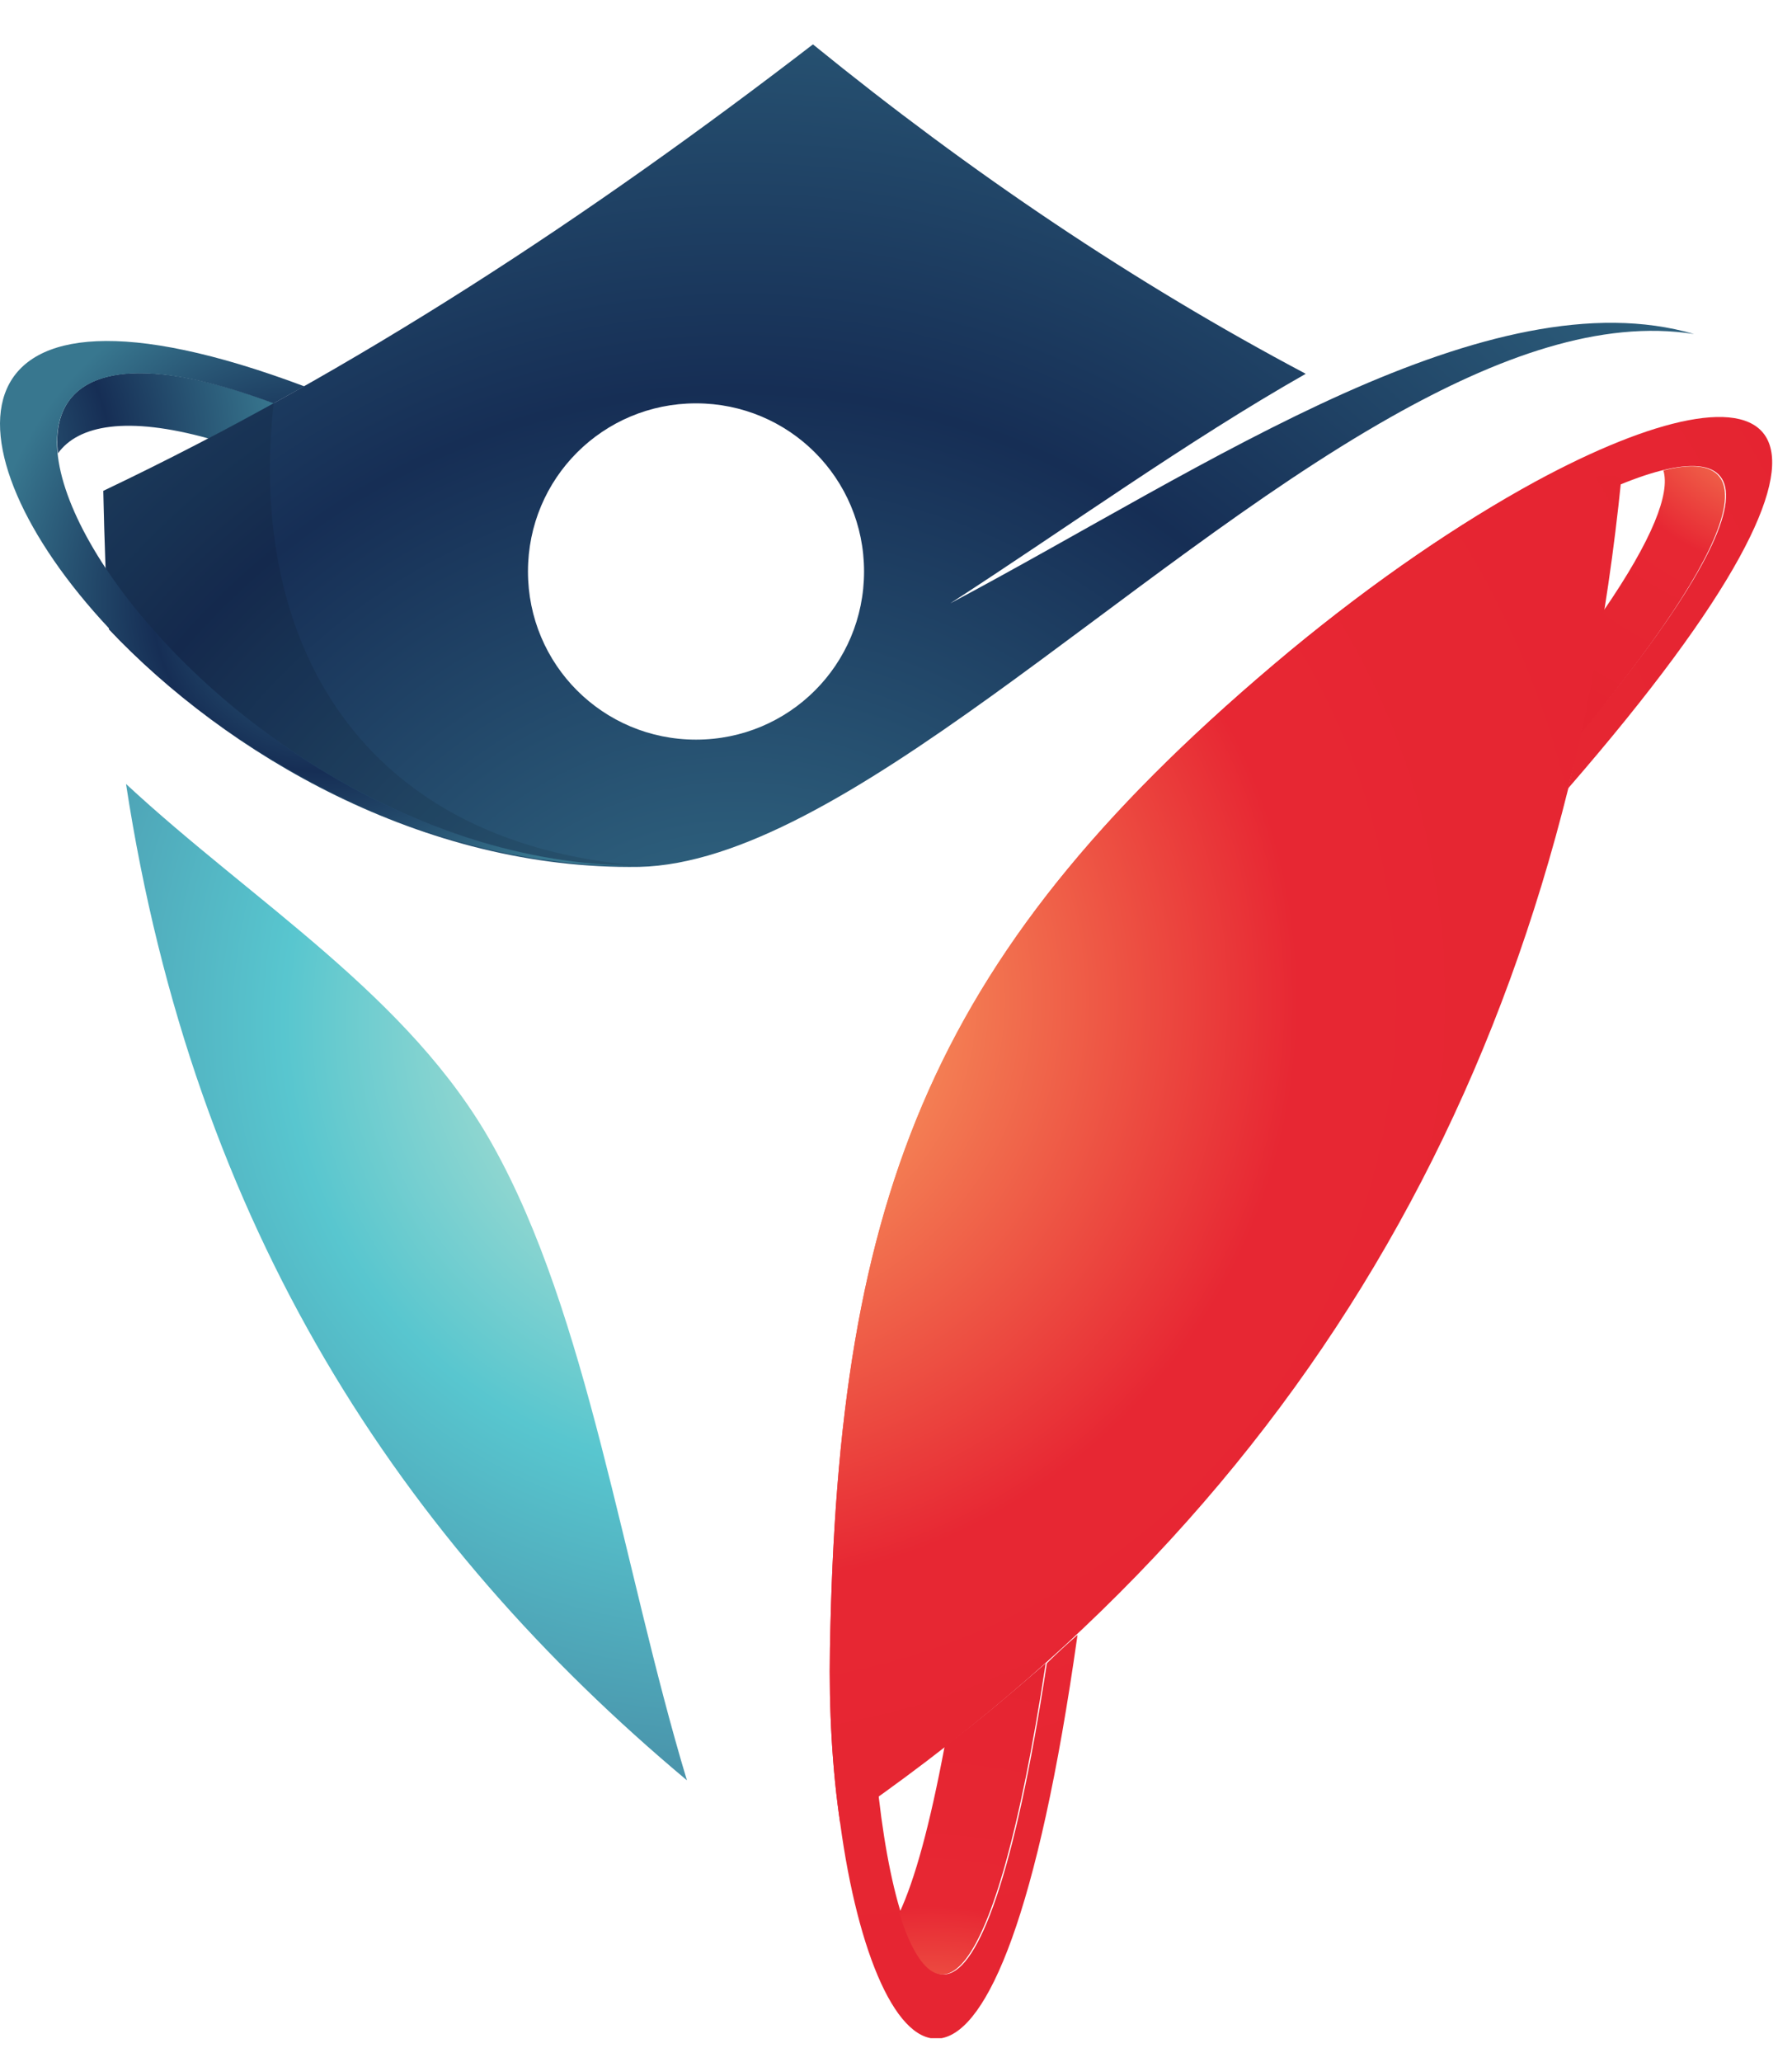 <svg width="40" height="46" viewBox="0 0 40 46" fill="none" xmlns="http://www.w3.org/2000/svg">
<g clip-path="url(#clip0)">
<path fill-rule="evenodd" clip-rule="evenodd" d="M10.999 25.548C9.149 22.228 5.652 20.125 2.813 17.489C4.334 27.424 8.972 34.393 15.333 39.716C13.889 34.925 13.128 29.35 10.999 25.548Z" fill="url(#paint0_radial)"/>
<path fill-rule="evenodd" clip-rule="evenodd" d="M34.265 10.747C32.592 11.66 30.692 12.952 28.791 14.524C20.807 21.164 18.704 26.587 18.526 36.776C18.501 38.144 18.577 39.487 18.755 40.679C19.54 46.483 22.277 49.042 24.052 36.472C23.823 36.674 23.595 36.877 23.367 37.105C21.897 46.761 20.174 44.937 19.616 40.096C19.489 38.93 19.413 37.561 19.439 36.142C19.616 26.714 21.542 21.696 28.943 15.537C31.274 13.586 33.581 12.04 35.355 11.178C38.903 9.429 40.246 10.392 35.279 16.348C35.178 16.779 35.102 17.185 35 17.59C42.553 8.897 39.587 7.858 34.265 10.747Z" fill="url(#paint1_radial)"/>
<path fill-rule="evenodd" clip-rule="evenodd" d="M20.072 42.681C20.858 45.19 22.176 44.734 23.342 37.105C22.607 37.739 21.872 38.372 21.086 38.955C20.757 40.704 20.427 41.92 20.072 42.681Z" fill="url(#paint2_radial)"/>
<path fill-rule="evenodd" clip-rule="evenodd" d="M37.129 10.494C37.281 11.001 36.901 12.014 35.786 13.636C35.634 14.574 35.456 15.487 35.279 16.374C39.258 11.558 39.157 9.987 37.129 10.494Z" fill="url(#paint3_radial)"/>
<path fill-rule="evenodd" clip-rule="evenodd" d="M28.791 14.524C20.807 21.164 18.704 26.587 18.526 36.776C18.501 38.144 18.577 39.488 18.755 40.679C29.323 33.456 34.899 23.495 36.191 10.671C35.583 10.443 34.873 11.001 34.291 10.747C32.592 11.66 30.692 12.952 28.791 14.524Z" fill="url(#paint4_radial)"/>
<path fill-rule="evenodd" clip-rule="evenodd" d="M1.293 10.114C1.749 9.48 2.839 9.277 4.663 9.784C5.145 9.531 5.626 9.277 6.133 8.998C2.509 7.655 1.115 8.466 1.293 10.114Z" fill="url(#paint5_radial)"/>
<path fill-rule="evenodd" clip-rule="evenodd" d="M30.008 8.77C27.118 10.063 24.077 11.938 21.213 13.459C23.798 11.786 26.51 9.835 29.146 8.339C25.319 6.312 21.669 3.854 18.146 0.99C13.204 4.791 7.958 8.263 2.306 10.95C2.332 12.014 2.357 13.028 2.433 14.042C5.044 16.805 9.428 19.415 14.269 19.339C18.755 19.238 25.116 12.648 31.047 9.303C33.429 7.959 35.735 7.123 37.814 7.452C35.558 6.793 32.846 7.503 30.008 8.77ZM15.536 16.5C13.458 16.5 11.785 14.828 11.785 12.749C11.785 10.671 13.458 8.998 15.536 8.998C17.614 8.998 19.287 10.671 19.287 12.749C19.287 14.828 17.614 16.5 15.536 16.5Z" fill="url(#paint6_radial)"/>
<path opacity="0.1" fill-rule="evenodd" clip-rule="evenodd" d="M6.108 8.998C4.866 9.683 3.574 10.342 2.306 10.95C2.306 11.533 2.332 12.116 2.357 12.673C4.385 15.74 9.073 19.314 14.294 19.314C8.009 18.807 5.525 14.295 6.108 8.998Z" fill="black"/>
<path fill-rule="evenodd" clip-rule="evenodd" d="M2.357 12.673C0.329 9.607 0.912 7.072 6.108 8.998C6.336 8.872 6.564 8.745 6.792 8.618C-1.318 5.577 -1.343 9.987 2.433 14.017C5.043 16.779 9.428 19.39 14.269 19.313C9.048 19.313 4.385 15.74 2.357 12.673Z" fill="url(#paint7_radial)"/>
</g>
<defs>
<radialGradient id="paint0_radial" cx="0" cy="0" r="1" gradientUnits="userSpaceOnUse" gradientTransform="translate(16.483 22.762) scale(20.34)">
<stop stop-color="#E0EED2"/>
<stop offset="0.5" stop-color="#58C6CF"/>
<stop offset="1" stop-color="#427B99"/>
</radialGradient>
<radialGradient id="paint1_radial" cx="0" cy="0" r="1" gradientUnits="userSpaceOnUse" gradientTransform="translate(17.845 22.567) scale(27.055)">
<stop stop-color="#FCB869"/>
<stop offset="0.5" stop-color="#E72733"/>
<stop offset="1" stop-color="#E52431"/>
</radialGradient>
<radialGradient id="paint2_radial" cx="0" cy="0" r="1" gradientUnits="userSpaceOnUse" gradientTransform="translate(20.788 48.892) scale(12.746)">
<stop stop-color="#FCB869"/>
<stop offset="0.5" stop-color="#E72733"/>
<stop offset="1" stop-color="#E52431"/>
</radialGradient>
<radialGradient id="paint3_radial" cx="0" cy="0" r="1" gradientUnits="userSpaceOnUse" gradientTransform="translate(39.887 8.164) scale(9.169)">
<stop stop-color="#FCB869"/>
<stop offset="0.5" stop-color="#E72733"/>
<stop offset="1" stop-color="#E52431"/>
</radialGradient>
<radialGradient id="paint4_radial" cx="0" cy="0" r="1" gradientUnits="userSpaceOnUse" gradientTransform="translate(15.785 22.289) scale(26.413)">
<stop stop-color="#FCB869"/>
<stop offset="0.5" stop-color="#E72733"/>
<stop offset="1" stop-color="#E52431"/>
</radialGradient>
<radialGradient id="paint5_radial" cx="0" cy="0" r="1" gradientUnits="userSpaceOnUse" gradientTransform="translate(-1.327 10.111) scale(7.552)">
<stop stop-color="#397890"/>
<stop offset="0.5" stop-color="#162E55"/>
<stop offset="1" stop-color="#38778F"/>
</radialGradient>
<radialGradient id="paint6_radial" cx="0" cy="0" r="1" gradientUnits="userSpaceOnUse" gradientTransform="translate(16.482 25.001) scale(32.602)">
<stop stop-color="#397890"/>
<stop offset="0.5" stop-color="#162E55"/>
<stop offset="1" stop-color="#38778F"/>
</radialGradient>
<radialGradient id="paint7_radial" cx="0" cy="0" r="1" gradientUnits="userSpaceOnUse" gradientTransform="translate(7.141 13.457) scale(7.492)">
<stop stop-color="#397890"/>
<stop offset="0.5" stop-color="#162E55"/>
<stop offset="1" stop-color="#38778F"/>
</radialGradient>
<clipPath id="clip0">
<rect width="39.562" height="44.479" fill="white" transform="translate(0 0.99)"/>
</clipPath>
</defs>
</svg>
